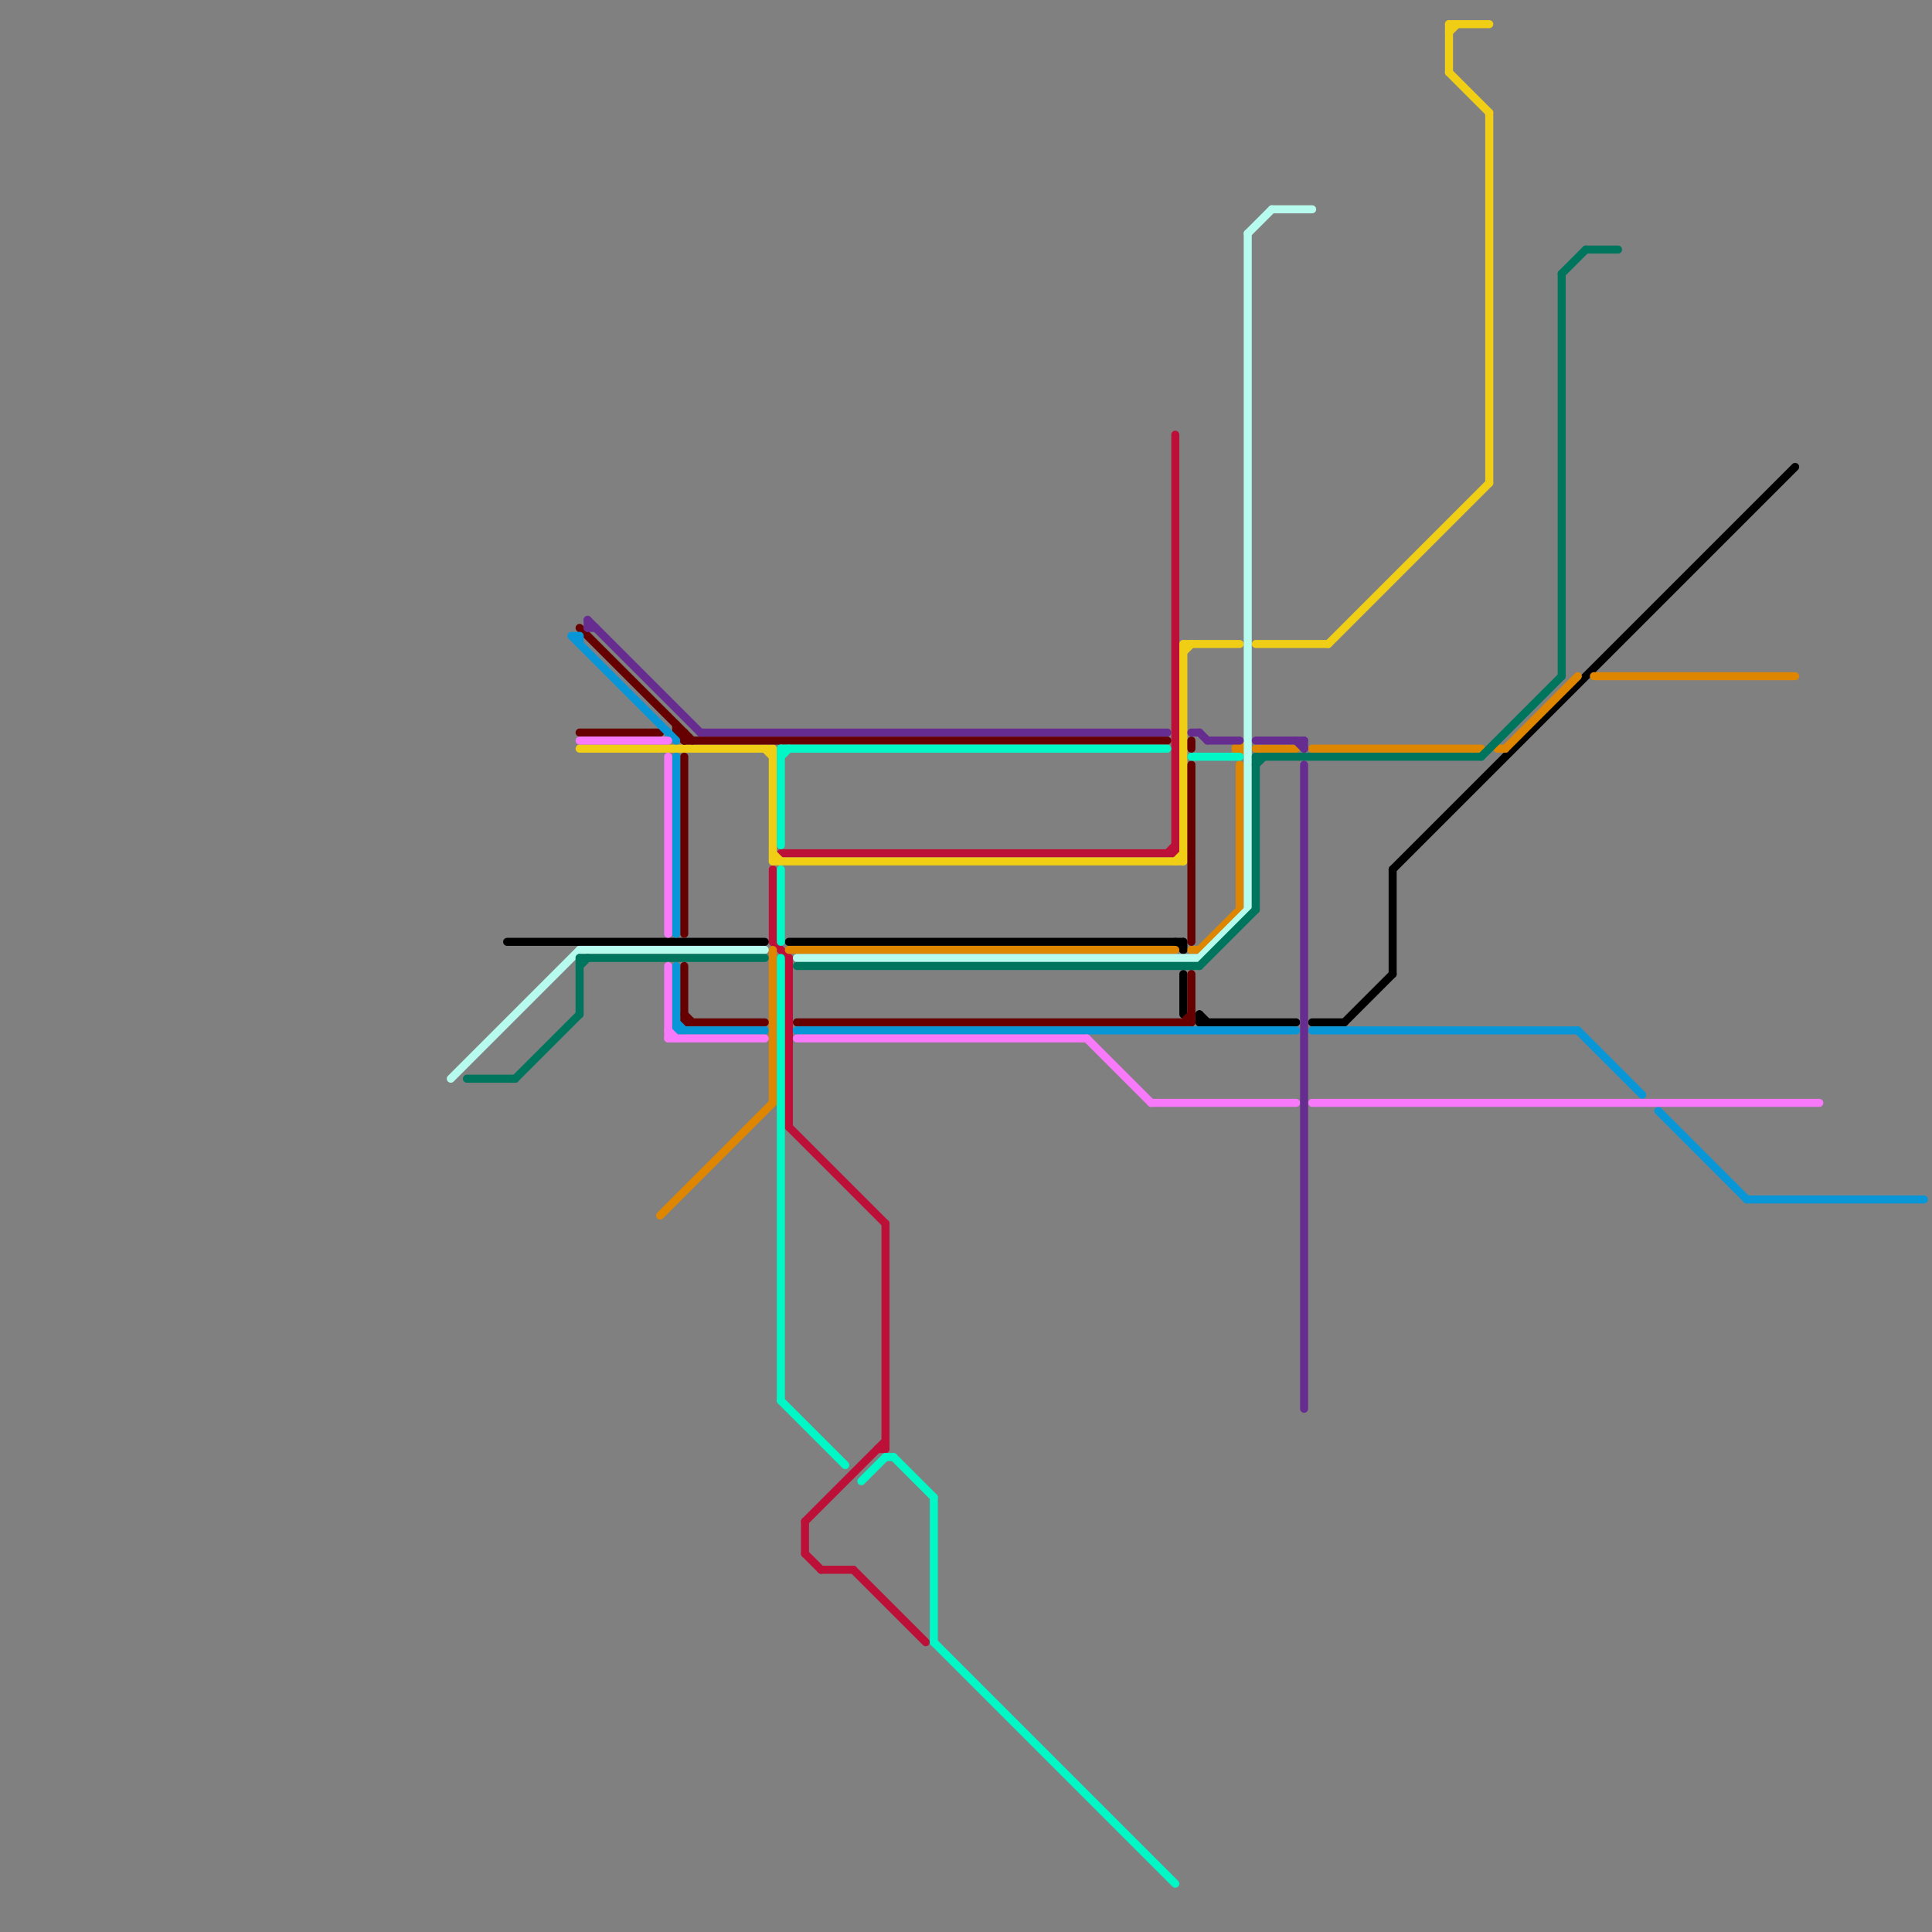 
<svg version="1.1" xmlns="http://www.w3.org/2000/svg" viewBox="0 0 240 240">
<rect x="0" y="0" width="240" height="240" fill="#808080" stroke="none"/>
<style>line { stroke-width: 1; fill: none; stroke-linecap: round; stroke-linejoin: round; } .c0 { stroke: #bd1038 } .c1 { stroke: #f0ce15 } .c2 { stroke: #000000 } .c3 { stroke: #df8600 } .c4 { stroke: #b6fbed } .c5 { stroke: #00755e } .c6 { stroke: #660000 } .c7 { stroke: #0896d7 } .c8 { stroke: #f979fb } .c9 { stroke: #02f7c6 } .c10 { stroke: #662c90 }</style><line class="c0" x1="100" y1="189" x2="110" y2="179"/><line class="c0" x1="96" y1="108" x2="96" y2="117"/><line class="c0" x1="109" y1="180" x2="110" y2="180"/><line class="c0" x1="100" y1="193" x2="102" y2="195"/><line class="c0" x1="96" y1="117" x2="98" y2="119"/><line class="c0" x1="100" y1="189" x2="100" y2="193"/><line class="c0" x1="98" y1="140" x2="110" y2="152"/><line class="c0" x1="97" y1="106" x2="146" y2="106"/><line class="c0" x1="110" y1="152" x2="110" y2="180"/><line class="c0" x1="145" y1="106" x2="146" y2="105"/><line class="c0" x1="102" y1="195" x2="106" y2="195"/><line class="c0" x1="106" y1="195" x2="115" y2="204"/><line class="c0" x1="98" y1="119" x2="98" y2="140"/><line class="c0" x1="146" y1="54" x2="146" y2="106"/><line class="c1" x1="165" y1="80" x2="185" y2="60"/><line class="c1" x1="147" y1="80" x2="154" y2="80"/><line class="c1" x1="156" y1="80" x2="165" y2="80"/><line class="c1" x1="96" y1="93" x2="96" y2="107"/><line class="c1" x1="72" y1="93" x2="96" y2="93"/><line class="c1" x1="180" y1="3" x2="180" y2="9"/><line class="c1" x1="96" y1="106" x2="97" y2="107"/><line class="c1" x1="147" y1="80" x2="147" y2="107"/><line class="c1" x1="95" y1="93" x2="96" y2="94"/><line class="c1" x1="180" y1="4" x2="181" y2="3"/><line class="c1" x1="180" y1="9" x2="185" y2="14"/><line class="c1" x1="185" y1="14" x2="185" y2="60"/><line class="c1" x1="96" y1="107" x2="147" y2="107"/><line class="c1" x1="146" y1="107" x2="147" y2="106"/><line class="c1" x1="180" y1="3" x2="185" y2="3"/><line class="c1" x1="147" y1="81" x2="148" y2="80"/><line class="c2" x1="63" y1="117" x2="95" y2="117"/><line class="c2" x1="146" y1="117" x2="147" y2="118"/><line class="c2" x1="149" y1="126" x2="150" y2="127"/><line class="c2" x1="98" y1="117" x2="147" y2="117"/><line class="c2" x1="147" y1="121" x2="147" y2="126"/><line class="c2" x1="149" y1="126" x2="149" y2="127"/><line class="c2" x1="163" y1="127" x2="167" y2="127"/><line class="c2" x1="167" y1="127" x2="173" y2="121"/><line class="c2" x1="173" y1="108" x2="223" y2="58"/><line class="c2" x1="147" y1="117" x2="147" y2="118"/><line class="c2" x1="173" y1="108" x2="173" y2="121"/><line class="c2" x1="149" y1="127" x2="161" y2="127"/><line class="c3" x1="96" y1="118" x2="96" y2="137"/><line class="c3" x1="149" y1="118" x2="154" y2="113"/><line class="c3" x1="82" y1="151" x2="96" y2="137"/><line class="c3" x1="187" y1="93" x2="196" y2="84"/><line class="c3" x1="198" y1="84" x2="223" y2="84"/><line class="c3" x1="154" y1="95" x2="154" y2="113"/><line class="c3" x1="156" y1="93" x2="161" y2="93"/><line class="c3" x1="148" y1="118" x2="149" y2="118"/><line class="c3" x1="163" y1="93" x2="184" y2="93"/><line class="c3" x1="98" y1="118" x2="146" y2="118"/><line class="c3" x1="186" y1="93" x2="187" y2="93"/><circle cx="154" cy="93" r="1" fill="#df8600" /><line class="c4" x1="155" y1="29" x2="158" y2="26"/><line class="c4" x1="158" y1="26" x2="163" y2="26"/><line class="c4" x1="149" y1="119" x2="155" y2="113"/><line class="c4" x1="99" y1="119" x2="149" y2="119"/><line class="c4" x1="56" y1="134" x2="72" y2="118"/><line class="c4" x1="72" y1="118" x2="95" y2="118"/><line class="c4" x1="155" y1="29" x2="155" y2="113"/><line class="c5" x1="197" y1="31" x2="201" y2="31"/><line class="c5" x1="156" y1="94" x2="184" y2="94"/><line class="c5" x1="72" y1="119" x2="95" y2="119"/><line class="c5" x1="72" y1="119" x2="72" y2="126"/><line class="c5" x1="156" y1="94" x2="156" y2="113"/><line class="c5" x1="149" y1="120" x2="156" y2="113"/><line class="c5" x1="156" y1="95" x2="157" y2="94"/><line class="c5" x1="194" y1="34" x2="194" y2="84"/><line class="c5" x1="72" y1="120" x2="73" y2="119"/><line class="c5" x1="58" y1="134" x2="64" y2="134"/><line class="c5" x1="194" y1="34" x2="197" y2="31"/><line class="c5" x1="64" y1="134" x2="72" y2="126"/><line class="c5" x1="184" y1="94" x2="194" y2="84"/><line class="c5" x1="99" y1="120" x2="149" y2="120"/><line class="c6" x1="72" y1="91" x2="82" y2="91"/><line class="c6" x1="85" y1="92" x2="145" y2="92"/><line class="c6" x1="148" y1="95" x2="148" y2="117"/><line class="c6" x1="99" y1="127" x2="148" y2="127"/><line class="c6" x1="85" y1="91" x2="85" y2="92"/><line class="c6" x1="148" y1="121" x2="148" y2="127"/><line class="c6" x1="148" y1="92" x2="148" y2="93"/><line class="c6" x1="85" y1="127" x2="95" y2="127"/><line class="c6" x1="84" y1="90" x2="84" y2="91"/><line class="c6" x1="147" y1="127" x2="148" y2="126"/><line class="c6" x1="84" y1="91" x2="85" y2="91"/><line class="c6" x1="85" y1="120" x2="85" y2="127"/><line class="c6" x1="72" y1="78" x2="86" y2="92"/><line class="c6" x1="85" y1="126" x2="86" y2="127"/><line class="c6" x1="85" y1="94" x2="85" y2="116"/><line class="c6" x1="84" y1="91" x2="85" y2="92"/><line class="c7" x1="84" y1="120" x2="84" y2="128"/><line class="c7" x1="84" y1="127" x2="85" y2="128"/><line class="c7" x1="71" y1="79" x2="84" y2="92"/><line class="c7" x1="84" y1="128" x2="95" y2="128"/><line class="c7" x1="217" y1="149" x2="239" y2="149"/><line class="c7" x1="196" y1="128" x2="204" y2="136"/><line class="c7" x1="206" y1="138" x2="217" y2="149"/><line class="c7" x1="163" y1="128" x2="196" y2="128"/><line class="c7" x1="72" y1="79" x2="72" y2="80"/><line class="c7" x1="84" y1="94" x2="84" y2="116"/><line class="c7" x1="99" y1="128" x2="161" y2="128"/><line class="c7" x1="71" y1="79" x2="72" y2="79"/><line class="c8" x1="143" y1="137" x2="161" y2="137"/><line class="c8" x1="83" y1="94" x2="83" y2="116"/><line class="c8" x1="83" y1="120" x2="83" y2="129"/><line class="c8" x1="135" y1="129" x2="143" y2="137"/><line class="c8" x1="83" y1="128" x2="84" y2="129"/><line class="c8" x1="72" y1="92" x2="83" y2="92"/><line class="c8" x1="83" y1="129" x2="95" y2="129"/><line class="c8" x1="163" y1="137" x2="226" y2="137"/><line class="c8" x1="99" y1="129" x2="135" y2="129"/><line class="c9" x1="116" y1="204" x2="146" y2="234"/><line class="c9" x1="97" y1="93" x2="145" y2="93"/><line class="c9" x1="111" y1="181" x2="116" y2="186"/><line class="c9" x1="97" y1="174" x2="105" y2="182"/><line class="c9" x1="107" y1="184" x2="110" y2="181"/><line class="c9" x1="97" y1="108" x2="97" y2="117"/><line class="c9" x1="110" y1="181" x2="111" y2="181"/><line class="c9" x1="97" y1="94" x2="98" y2="93"/><line class="c9" x1="97" y1="119" x2="97" y2="174"/><line class="c9" x1="148" y1="94" x2="154" y2="94"/><line class="c9" x1="116" y1="186" x2="116" y2="204"/><line class="c9" x1="97" y1="93" x2="97" y2="105"/><line class="c10" x1="150" y1="92" x2="154" y2="92"/><line class="c10" x1="161" y1="92" x2="162" y2="93"/><line class="c10" x1="162" y1="92" x2="162" y2="93"/><line class="c10" x1="73" y1="77" x2="87" y2="91"/><line class="c10" x1="149" y1="91" x2="150" y2="92"/><line class="c10" x1="73" y1="77" x2="73" y2="78"/><line class="c10" x1="73" y1="78" x2="74" y2="78"/><line class="c10" x1="148" y1="91" x2="149" y2="91"/><line class="c10" x1="87" y1="91" x2="145" y2="91"/><line class="c10" x1="156" y1="92" x2="162" y2="92"/><line class="c10" x1="162" y1="95" x2="162" y2="175"/>


</svg>

